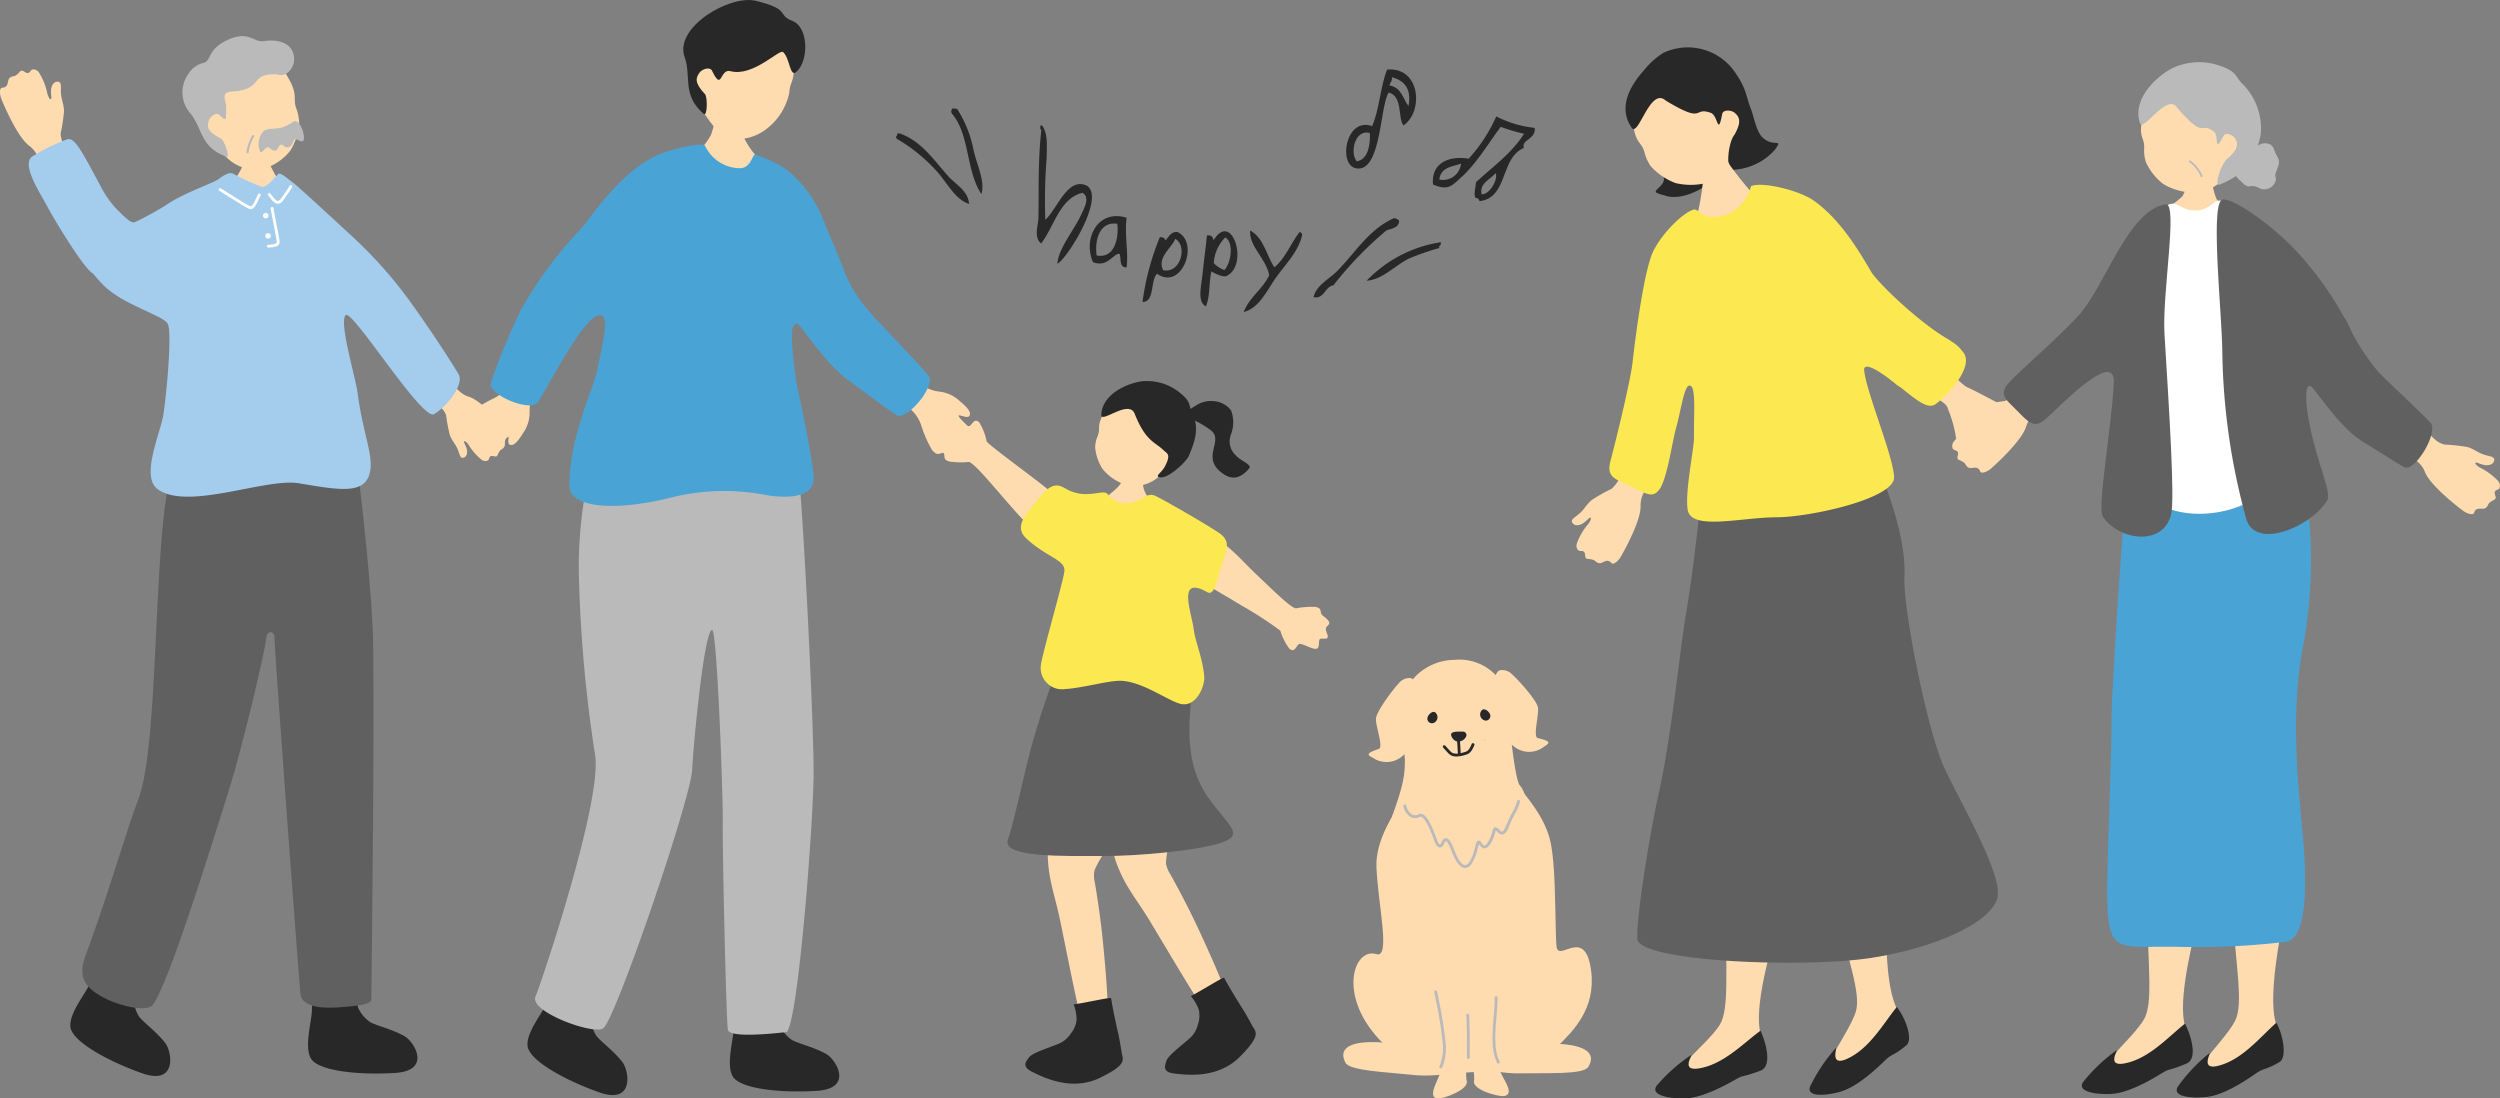 <svg id="グループ_5760" data-name="グループ 5760" xmlns="http://www.w3.org/2000/svg" xmlns:xlink="http://www.w3.org/1999/xlink" width="266" height="116.877" viewBox="0 0 266 116.877">
  <rect x="0" y="0" width="266" height="116.877" fill="#808080" stroke="none"/>
  <defs>
    <clipPath id="clip-path">
      <rect id="長方形_27963" data-name="長方形 27963" width="266" height="116.877" fill="none"/>
    </clipPath>
  </defs>
  <g id="グループ_5759" data-name="グループ 5759" clip-path="url(#clip-path)">
    <path id="パス_20916" data-name="パス 20916" d="M237.419,159.7c2.564,2.508,6.752,3.408,10.092,2.969,3.457-.454,7.3-1.53,8.543-2.781,1.5-1.51,3.983-3.882,3.468-7.926-.631-4.941-3.528-.746-3.691-2.655-.127-1.488-.082-6.178-.334-8.866-.226-2.4-.388-4.124-3.557-7.919-1.956-2.342-3.683-6.35-7.016-6.2-3.965.174-3.318,3.413-5.271,6.95-1.055,1.91-3.107,4.685-2.976,7.688.18,4.091,1.534,9.69-.01,9.214-2.464-.76-4.248,4.638.752,9.531" transform="translate(-90.222 -48.655)" fill="#ffdbb0"/>
    <path id="パス_20917" data-name="パス 20917" d="M241.278,117.337a1.45,1.45,0,0,0-1.215.561c-.527.542-2.306,2.875-2.422,3.709-.1.7.835,3.095.3,3.274-1.376.459-1.267.625-.606.958a2.558,2.558,0,0,0,3.247-.324c1.859-1.446,2.108-8.012.7-8.178" transform="translate(-91.235 -45.194)" fill="#ffdbb0"/>
    <path id="パス_20918" data-name="パス 20918" d="M259.214,115.969a1.451,1.451,0,0,1,1.26.452c.573.494,2.548,2.662,2.737,3.482.16.692-.56,3.156-.011,3.287,1.41.337,1.316.512.687.9a2.559,2.559,0,0,1-3.263-.038c-1.978-1.278-2.8-7.8-1.41-8.086" transform="translate(-99.579 -44.661)" fill="#ffdbb0"/>
    <path id="パス_20919" data-name="パス 20919" d="M247.541,114.184a5.913,5.913,0,0,0-4.162,1.776,6.635,6.635,0,0,0-1.637,3.988c-.089,1.8.558,3.982.532,5.041-.033,1.329-.058,2.26-1.341,5.79-.444,1.222,5.288,3.227,7.4,2.511,1.733.074,6.172-.45,6.783-1.126s.275-3.622-.617-4.631c-.463-.523-.973-5.316-.965-5.47.156-2.875.224-3.607-1.24-5.847a5.338,5.338,0,0,0-4.752-2.031m3.187,8.6-.016-.057.122-.034c-.035.03-.071.06-.106.091" transform="translate(-92.794 -43.974)" fill="#ffdbb0"/>
    <path id="パス_20920" data-name="パス 20920" d="M232.7,182.54c-1.6-3.1,5.518-2.369,8.669-1.164,3.475,1.329,3.557-.491,4.939.643,1.444,1.184-3.429,2.14-6.392,1.82-2.844-.308-6.772-.437-7.217-1.3" transform="translate(-89.543 -69.464)" fill="#ffdbb0"/>
    <path id="パス_20921" data-name="パス 20921" d="M266.192,183.108c1.864-2.95-5.292-2.839-8.535-1.91-3.577,1.023-3.5-.8-4.977.213-1.54,1.054,3.231,2.429,6.21,2.366,2.86-.061,6.784.151,7.3-.669" transform="translate(-97.214 -69.571)" fill="#ffdbb0"/>
    <path id="パス_20922" data-name="パス 20922" d="M251.839,127.673a.954.954,0,0,0,.859-.478.371.371,0,0,0-.31-.582c-.387,0-1.117-.041-1.235.218s.282.818.686.841" transform="translate(-96.733 -48.768)" fill="#282828"/>
    <path id="パス_20923" data-name="パス 20923" d="M247.744,124.354a.486.486,0,0,1-.706-.53c.053-.3.536-.816.847-.546a.661.661,0,0,1-.14,1.076" transform="translate(-95.153 -47.456)" fill="#282828"/>
    <path id="パス_20924" data-name="パス 20924" d="M256.56,123.914a.485.485,0,0,0,.657-.59c-.079-.3-.6-.766-.89-.469a.661.661,0,0,0,.234,1.059" transform="translate(-98.664 -47.285)" fill="#282828"/>
    <path id="パス_20925" data-name="パス 20925" d="M252.77,170.327c-.325-1.533-.678-7.2-1.406-9.76-.812-2.848,2.368-4.883,3.691-4.1.868.515,1.042,1.911.945,5.061a78.092,78.092,0,0,1-.231,8.14c-.293,1.768.007,2.194.485,4.156.244,1,1.84,2.773.555,3-.5.088-3.337-.607-3.2-1.587.151-1.061-.675-4.125-.841-4.908" transform="translate(-96.772 -60.204)" fill="#ffdbb0"/>
    <path id="パス_20926" data-name="パス 20926" d="M251.861,170.328c.189-1.556.044-7.234.546-9.846.559-2.909-2.786-4.658-4.036-3.76-.82.589-.871,2-.5,5.124a78.329,78.329,0,0,0,.943,8.088c.447,1.735.186,2.186-.119,4.183-.156,1.019-1.59,2.923-.29,3.036.5.044,3.271-.9,3.046-1.862-.243-1.043.312-4.168.408-4.963" transform="translate(-95.392 -60.276)" fill="#ffdbb0"/>
    <path id="パス_20927" data-name="パス 20927" d="M252.388,129.539a.15.15,0,0,1-.151-.143c-.018-.419-.039-.888-.089-1.438a.152.152,0,0,1,.137-.165.148.148,0,0,1,.165.138c.05.557.071,1.031.089,1.449a.154.154,0,0,1-.144.16Z" transform="translate(-97.124 -49.224)" fill="#282828"/>
    <path id="パス_20928" data-name="パス 20928" d="M251.15,130.026a1.109,1.109,0,0,1-.85-.328c-.183-.2-.244-.266-.326-.357l-.218-.242a.152.152,0,1,1,.225-.2l.219.242c.081.09.142.158.323.354.347.375.982.223,1.551.051.236-.071.424-.173.7-.84a.153.153,0,0,1,.2-.083.151.151,0,0,1,.083.2c-.293.716-.539.909-.89,1.016a3.6,3.6,0,0,1-1.011.193" transform="translate(-96.187 -49.538)" fill="#282828"/>
    <path id="パス_20929" data-name="パス 20929" d="M249.477,145.684a.619.619,0,0,1-.116-.006c-.482-.069-.953-.709-1.4-1.9-.354-.945-.561-.958-.569-.958-.034.006-.09.047-.164.23-.12.3-.282.456-.462.453-.248,0-.454-.279-.668-.887-.478-1.353-.967-2.243-1.309-2.38a.158.158,0,0,0-.14,0,1.061,1.061,0,0,1-.925.061,1.688,1.688,0,0,1-.836-1.173.152.152,0,1,1,.291-.085,1.436,1.436,0,0,0,.665.979.785.785,0,0,0,.666-.053.46.46,0,0,1,.39-.013c.557.223,1.114,1.516,1.482,2.561.234.663.387.685.389.684s.089-.047.174-.261c.113-.281.259-.424.449-.421.291,0,.553.36.85,1.156.387,1.034.809,1.656,1.158,1.707.149.021.3-.071.454-.274a4.748,4.748,0,0,0,.618-1.547c.135-.5.2-.754.4-.783.1-.014.2.044.275.175.175.29.288.348.352.346s.239-.081.512-.6a3.744,3.744,0,0,0,.34-.922c.052-.208.087-.347.217-.4a.3.3,0,0,1,.275.045,1.308,1.308,0,0,1,.231.2c.1.1.208.216.3.2.055-.011.206-.095.429-.639.267-.651.5-1.108.7-1.474a4.5,4.5,0,0,0,.475-1.14.152.152,0,1,1,.3.065,4.683,4.683,0,0,1-.5,1.215c-.188.361-.422.811-.684,1.45-.214.521-.414.774-.651.821s-.425-.137-.573-.285a1.09,1.09,0,0,0-.167-.151c-.014.044-.03.107-.044.166a4.072,4.072,0,0,1-.367.99c-.274.515-.518.735-.771.756s-.458-.231-.6-.454c-.046.116-.1.319-.146.492a4.979,4.979,0,0,1-.67,1.651.851.851,0,0,1-.624.4" transform="translate(-93.555 -53.329)" fill="#bababa"/>
    <path id="パス_20930" data-name="パス 20930" d="M248.915,179.7a.151.151,0,0,1-.14-.218,5.184,5.184,0,0,0,.362-2.282,42.727,42.727,0,0,0-.767-4.842l-.147-.773a.152.152,0,1,1,.3-.057l.147.772a42.342,42.342,0,0,1,.772,4.894,5.441,5.441,0,0,1-.392,2.419.151.151,0,0,1-.134.086" transform="translate(-95.611 -66.022)" fill="#bababa"/>
    <path id="パス_20931" data-name="パス 20931" d="M258.923,179.556a.153.153,0,0,1-.138-.084c-.662-1.321-.515-3.115-.372-4.849.061-.753.119-1.463.109-2.109a.152.152,0,0,1,.3,0c.01.661-.049,1.378-.111,2.139-.139,1.693-.282,3.443.341,4.687a.152.152,0,0,1-.068.2.157.157,0,0,1-.066.016" transform="translate(-99.49 -66.391)" fill="#bababa"/>
    <path id="パス_20932" data-name="パス 20932" d="M253.983,180.25a.152.152,0,0,1-.154-.149c0-.306,0-.707-.006-1.155,0-1.07,0-2.4-.065-3.319a.151.151,0,0,1,.141-.162.141.141,0,0,1,.162.141c.063.928.064,2.265.065,3.339,0,.446,0,.846.006,1.15a.152.152,0,0,1-.149.154" transform="translate(-97.744 -67.587)" fill="#bababa"/>
    <path id="パス_20933" data-name="パス 20933" d="M280.194,82.216c-.409,1.152-.888,1.575-.861,2.662.035,1.447-1.578,4.461-2.117,5.386-.219.377-.757.884-.972.649-.555-.606-.918.123-1.364,0-.478-.134-.239-.385-1.168-.438-.531-.03.023-.9-.761-.847-.359.026-.517-.46-.4-.8a6.675,6.675,0,0,1,1.239-2.107c.419-.612.271-.792-.031-.51a2.885,2.885,0,0,1-.627.521c-.446.227-.775.189-.967,0-.435-.427.189-.658.714-1.134.507-.46.694-.927,1.266-1.4A18.684,18.684,0,0,1,276.265,83a4.41,4.41,0,0,0,1.263-2.267c.306-.822,3.006.52,2.666,1.478" transform="translate(-104.776 -31.001)" fill="#ffdbb0"/>
    <path id="パス_20934" data-name="パス 20934" d="M333.046,61.172c1.757,1.231,3.387,3.215,4.093,3.523s2.551,1.292,3.732,1.924c.48.258.884.991,1.637,2.472.333.654-.828.271-.795,1.133.055,1.451-.769.911-1.028,1.268-.448.618-.559.8-1.262.057a8.857,8.857,0,0,1-1.3-1.708c-.234-.406-.721-.931-.82-.079s-.206,1.313-.717,1.632-.855.022-.621-.994a13.285,13.285,0,0,0-.895-3.389c-.156-.692-1.057-1-2.3-1.841s-1.488-5.231.268-4" transform="translate(-127.801 -23.479)" fill="#ffdbb0"/>
    <path id="パス_20935" data-name="パス 20935" d="M287.418,30.887c1.453.638,4.026-.431,4.9-1.472,1.865-2.222-3.394-2-4.234-2.885-.615-.646-1.093-.071-1.273,1.4-.056.454,1.2.962.25,1.967-.534.567-.971.668.358.994" transform="translate(-110.371 -10.118)" fill="#282828"/>
    <path id="パス_20936" data-name="パス 20936" d="M294.049,18.948a5.058,5.058,0,0,1-2.861,4.016,6.972,6.972,0,0,1-4.048.247,6.7,6.7,0,0,1-2.617-1.763,4.249,4.249,0,0,1-.684-1.479c-.319-1.265-1.15-.923-1.23-3.7-.024-.842.279-4.864,3.691-6.393,3-1.345,8.479,4.7,7.75,9.068" transform="translate(-108.856 -3.732)" fill="#ffdbb0"/>
    <path id="パス_20937" data-name="パス 20937" d="M285.58,13.835c-1.652-1.466-2.885,3.931-3.6,2.907-1.535-2.207-.1-4.543,1.244-6.052a8.52,8.52,0,0,1,2.1-1.912,6.1,6.1,0,0,1,7.522,1.887c1.4,1.975,1.236,2.611,1.82,4.092.3.759.547,2.366,1.231,3.018,1.165,1.112,2.252-.006,1.312,1.306a6.355,6.355,0,0,1-4.572,2.135c-.687-.09-.385-3,.29-3.757.821-1.512.448-1.892.056-2.266s-1.29-.406-1.383.086c-.462,2.448-.451.157-1.181-.114-1.983-.737-.549,1.284-4.842-1.33" transform="translate(-108.361 -3.146)" fill="#282828"/>
    <path id="パス_20938" data-name="パス 20938" d="M299.147,158.807c-1.11-2.363.656-8.57,1.3-10.992,1.554-5.878,2.2-21.239,2.029-22.174,0,0-6.488-.813-6.535.534-.026.737-.415,10.988-.587,18.977-.144,6.708.3,10.508-.73,12.19-1.152,1.877-5.466,5.245-4.681,5.748,2.106.658,9.849-1.475,9.209-4.284" transform="translate(-111.644 -48.302)" fill="#ffdbb0"/>
    <path id="パス_20939" data-name="パス 20939" d="M297.662,178.367c-1.787,1.3-3.959,3.625-6.594,4.019-2.061.317-.4-1.7-.85-1.378a17.447,17.447,0,0,0-3.626,3.24c-.682,1.046,1.554,1.362,2.966,1.332.854-.018,2.429-.291,5.456-2.023.951-.544.6-.164,2.646-.936,1.258-.475.615-2.9,0-4.255" transform="translate(-110.342 -68.704)" fill="#282828"/>
    <path id="パス_20940" data-name="パス 20940" d="M321.8,154.886c-1.669-2.007-1.522-8.459-1.512-10.964.025-6.079-3.216-21.109-3.616-21.971,0,0-6.484.845-6.191,2.162.161.72,2.363,10.738,4.208,18.515,1.548,6.529,2.937,10.094,2.361,11.982-.643,2.106-3.97,6.452-3.085,6.741,2.2.107,9.161-3.906,7.835-6.464" transform="translate(-119.589 -46.974)" fill="#ffdbb0"/>
    <path id="パス_20941" data-name="パス 20941" d="M322.447,174.269c-1.4,1.707-2.92,4.5-5.371,5.549-1.915.826-.813-1.54-1.169-1.12a17.51,17.51,0,0,0-2.694,4.049c-.4,1.184,1.848.928,3.206.542.821-.233,2.278-.893,4.771-3.33.783-.765.932-.485,2.282-1.618.724-.607-.091-2.916-1.025-4.072" transform="translate(-120.627 -67.126)" fill="#282828"/>
    <path id="パス_20942" data-name="パス 20942" d="M296.2,26.343c-.126.038-1.745.652-1.907.683.021.3-.22,2.28-.253,2.676a25.316,25.316,0,0,1-1.008,4.857c2.323,1.131,7.72.342,8.5-1.535a40.666,40.666,0,0,1-4.587-5.282c-.253-.472-.692-1.21-.748-1.4" transform="translate(-112.873 -10.147)" fill="#ffdbb0"/>
    <path id="パス_20943" data-name="パス 20943" d="M304.267,78.089a41.817,41.817,0,0,1-10.711.566c-3.1-.171-2.436,1.834-3.049,3.388s-.87,6.821-1.915,12.918c-.725,4.229-1.567,13.238-2.961,19.509-1.156,5.2-2.448,13.89-2.264,15.5.272,2.408,17.689,3.107,24.849,2,6.965-1.078,12.966-3.842,13.473-6.528s-4.775-11.416-5.922-14.284c-1.742-4.355-4.156-16.432-3.994-19.8.2-4.275-2.031-9.589-2.465-10.876s-2.9-2.86-5.039-2.4" transform="translate(-109.142 -30.047)" fill="#606060"/>
    <path id="パス_20944" data-name="パス 20944" d="M305.629,51.736c-.1-.907,1.319-.236,3.549,1.585,1.546,1.263,7.528-3.614,5.472-4.832-3.38-2-7.645-6.162-8.3-7.288-1.568-2.717-3.484-5.691-6.089-7.539-1.521-1.08-5.492-2.051-6.669-1.534a4.586,4.586,0,0,1-1.773,2.574,3.8,3.8,0,0,1-2.97.62c-.795-.2-.919-.846-1.431-.681-.974.314-3.073,2.194-4.19,4.329S281.1,49.827,280.983,50.9c-.154,1.461-1.344,6.65-2.358,10.505-.474,1.8.714,1.9,2.008,2.614,1.721.737,2.424,1.412,3.19.4.854-1.125,1.385-5.152,1.792-6.559.453-1.564.791-4.079,1.289-4.468.913-.5.579,3.016.616,5.475.018,1.2-.954,5.614-.679,7.645.314,2.317,5.586.862,9.456.847,3.6-.015,12.567-1.983,12.513-4.258-.052-2.178-2.92-8.953-3.181-11.367" transform="translate(-107.281 -12.32)" fill="#fce952"/>
    <path id="パス_20945" data-name="パス 20945" d="M326.956,59.335c.9-1.284,2.065-4.014,3.661-3,2.7,1.723,2.98,1.558,3.922,2.753,1.219,1.547-1.7,4.642-2.962,5.541-.956.678-2.555-.946-4.36-2.307-1.147-.866-1.417-1.346-.261-2.991" transform="translate(-125.652 -21.615)" fill="#fce952"/>
    <path id="パス_20946" data-name="パス 20946" d="M204.058,155.936c-.931-1.854-.379-1.1-3.056-6.89-1.11-2.4-2.318-4.65-3.072-6a3.013,3.013,0,0,1-.452-1.134c-.074-2.084,3.1-10.444.175-11.648-1.354-.557-6.462-.483-6.831.491-.786,2.069.658,9.239,1.457,11.318a15.056,15.056,0,0,0,1.132,2.323c.714,1.205,1.525,2.271,2.408,3.741,2.5,4.163,3.924,6.572,4.839,7.984s4.4,1.8,3.4-.18" transform="translate(-73.414 -50.04)" fill="#ffdbb0"/>
    <path id="パス_20947" data-name="パス 20947" d="M210.869,174.265c-.285-.548-.828-1.493-.959-1.694-.343-.524-1.4-2.238-2.007-3.358-.066-.123-2.69,1.539-3.541,1.949a4.517,4.517,0,0,1,.861,1.491,3.022,3.022,0,0,1-.114,1.555,2.85,2.85,0,0,1-.988,1.546c-.97.855-2.269,1.806-2.387,2.387-.067.334-.5,1.1.877,1.259s4.65.569,7.008-1.819,1.607-2.632,1.251-3.316" transform="translate(-77.659 -65.176)" fill="#282828"/>
    <path id="パス_20948" data-name="パス 20948" d="M192.011,81.487a3.366,3.366,0,0,0,2.272.34c-.873,3.2,3.084,3.388,1.956,5.891-.741,2.333-2.639,3.729-4.315,3.38a4.576,4.576,0,0,1-3.57-4.679c.267-1.788,4.4-2.949,3.657-4.932" transform="translate(-72.551 -31.388)" fill="#ffdbb0"/>
    <path id="パス_20949" data-name="パス 20949" d="M196.534,76.32a3.884,3.884,0,0,1-3.612,1.139,5.35,5.35,0,0,1-2.6-1.721,5.141,5.141,0,0,1-.79-2.291,3.254,3.254,0,0,1,.265-1.223c.389-.923-.279-1.1.955-2.835.374-.528,2.421-2.855,5.22-2.215,2.462.563,3.026,6.807.559,9.146" transform="translate(-73.006 -25.832)" fill="#ffdbb0"/>
    <path id="パス_20950" data-name="パス 20950" d="M194.146,69.426c-.619-1.579-3.587,1.077-3.55.12.1-2.543,3.555-3.63,4.759-3.6a5.506,5.506,0,0,1,3.662,1.3c1.161.922.88,1.365,1.219,2.025.875,1.7.256,3.225-.329,4.639-.268.647-2.355,2.592-3.185,2.252-.382-.156.275-.441.638-1.132.7-1.329.236-1.356-.195-1.771-.857-.823-1.877-.923-3.019-3.836" transform="translate(-73.415 -25.402)" fill="#282828"/>
    <path id="パス_20951" data-name="パス 20951" d="M204.528,70.931a11.935,11.935,0,0,1,1.816-1.249,2.937,2.937,0,0,1,1.734-.263,2.46,2.46,0,0,1,1.693.981,3.575,3.575,0,0,1-.045,2.615,2.013,2.013,0,0,0,.549,2.157c.524.614,1.776.971,1.41,1.4-1.07,1.251-1.97,1.1-2.751.564-2.516-1.713.164-3.519-1.335-4.647a10.013,10.013,0,0,0-3.07-1.557" transform="translate(-78.781 -26.719)" fill="#282828"/>
    <path id="パス_20952" data-name="パス 20952" d="M187.825,158.044c-.261-2.058.01-1.168-.591-7.514-.249-2.632-.638-5.156-.9-6.686a3.013,3.013,0,0,1-.049-1.219c.623-1.99,6.4-8.819,4.041-10.927-1.091-.976-5.933-2.6-6.606-1.809-1.429,1.691-2.452,8.933-2.391,11.158a15.048,15.048,0,0,0,.3,2.567c.272,1.374.682,2.649,1.026,4.328.972,4.757,1.514,7.5,1.907,9.139s3.546,3.161,3.267.962" transform="translate(-69.845 -49.95)" fill="#ffdbb0"/>
    <path id="パス_20953" data-name="パス 20953" d="M188.83,109.614c1.991.737,5.413,2.256,5.14,5.753s-.874,7.8,1.72,11.486c2.187,3.105,4.049,3.992,1.247,4.887-2.4.767-8.547,1.38-12.507,1.363-3.715-.015-10.741.217-10.043-1.721s1.9-7.981,2.828-11.067c1.2-4.01,1.509-4.609,3.212-9.42.758-2.141,6.194-2.1,8.4-1.281" transform="translate(-67.153 -42.022)" fill="#606060"/>
    <path id="パス_20954" data-name="パス 20954" d="M187.69,178.487c-.086-.612-.283-1.683-.341-1.916-.149-.609-.58-2.578-.776-3.835-.022-.138-3.049.556-3.988.66a4.515,4.515,0,0,1,.316,1.693,3.02,3.02,0,0,1-.625,1.428,2.859,2.859,0,0,1-1.446,1.13c-1.2.483-2.741.947-3.045,1.456-.175.293-.839.868.408,1.479s4.2,2.084,7.214.617,2.39-1.948,2.283-2.711" transform="translate(-68.352 -66.528)" fill="#282828"/>
    <path id="パス_20955" data-name="パス 20955" d="M174.2,80.275c-.516-.59-6.676-5-6.758-5.345a6.345,6.345,0,0,0-.765-1.987c-.608-.646-.8.459-1.2.382s-1.146-.63-1.584-.682-.367.506-.491.878-.834-.144-.93.268c-.065.283.331.851-.026,1.117s-.363.414-.075.771.569.431.583.82.131.431.457.58a8.529,8.529,0,0,0,2.113.058c.825-.008,5.412,6.258,7.54,7.769.7.5,2.2-3.41,1.131-4.629" transform="translate(-62.466 -27.98)" fill="#ffdbb0"/>
    <path id="パス_20956" data-name="パス 20956" d="M207.446,97.4c.251.236,2.912,1.742,4.418,2.668a39.941,39.941,0,0,1,4.077,2.646,6.365,6.365,0,0,0,.951,1.905c.667.584.756-.534,1.154-.495s1.2.517,1.642.528.317-.539.4-.921.844.064.9-.356c.038-.288-.41-.815-.081-1.113s.323-.448,0-.775-.607-.375-.659-.761-.172-.416-.511-.532a8.5,8.5,0,0,0-2.108.143c-.469.05-2.355-1.82-4.309-3.676-1.466-1.393-3.12-3.4-5.067-4.18-.794-.319-1.993,3.809-.813,4.92" transform="translate(-79.715 -35.613)" fill="#ffdbb0"/>
    <path id="パス_20957" data-name="パス 20957" d="M197.891,92.978c.528-1.845,1.364-2.939-.188-3.953-2.085-1.361-6.349-3.763-6.783-3.929-1.013-.385-1.28.756-3.169.838a2.369,2.369,0,0,1-1.857-1.02c-.526-.556-2.3.714-4.507-.592-1.23-.726-1.849-.113-3.223,1.564-1.083,1.322-2.149,2.574-.957,3.717,2.177,2.089,4.275,2.282,4.093,3.594-.176,1.271-2.332,8.639-2.5,9.954a2.277,2.277,0,0,0,2.622,2.525c1.8-.1,4.634-.928,5.926-.874,2.331.1,5.047,2.173,6.347,2.46,1.666.367,2.581-1.926,2.491-2.946-.168-1.916-.957-3.7-1.117-4.978-.228-1.826-1.841-5.817,1.44-3.968.751.424,1.043-1.225,1.378-2.392" transform="translate(-68.055 -32.364)" fill="#fce952"/>
    <path id="パス_20958" data-name="パス 20958" d="M101.39,177.61c-.944-1.211-2.291-2.175-2.762-2.78a3.649,3.649,0,0,1-.59-1.954,27.093,27.093,0,0,1,.926-3.185c.139-.694-3.147-2.8-3.836-1.627a35.332,35.332,0,0,0-1.7,3.108c-.4,1.027-2.355,3.306-2.122,4.778.238,1.505,3.875,3.545,7.6,4.871,3.765,1.34,3.214-2.269,2.479-3.211" transform="translate(-35.163 -64.601)" fill="#282828"/>
    <path id="パス_20959" data-name="パス 20959" d="M157.3,65.607a4.85,4.85,0,0,0,2.24,1,3.768,3.768,0,0,1,2.267,1.006c.538.45,1.391,1.19,1.005,1.625-.257.289-1.362-.388-1.056.074s1.5,1.43,1.8,1.962.561.9.151,1.258-.757-.427-1.158-.414.041.476-.112,1.072-.828.321-1.435.14-.6-.352-1.109-.166-.619.06-.981-.28a11.764,11.764,0,0,1-1.187-2.67,3.939,3.939,0,0,0-1.715-2.144c-.164-.1-.39-.237-.641-.407-.92-.623-.012-3.72,1.207-2.679.374.319.638.563.721.62" transform="translate(-59.703 -24.95)" fill="#ffdbb0"/>
    <path id="パス_20960" data-name="パス 20960" d="M142.836,45.979a13.9,13.9,0,0,0,2.792,4.594c.554.748,5.214,5.484,6.282,6.813.85,1.059-2.36,4.89-3.421,4.2-1.009-.658-2.8-2.029-5.04-3.653-2.306-1.675-4.582-5.067-5.354-6.055-1.229-1.572,3.772-9.017,4.741-5.895" transform="translate(-53.118 -17.419)" fill="#4aa3d5"/>
    <path id="パス_20961" data-name="パス 20961" d="M124.048,20.06c-.153,0-2.165.144-2.356.126a14.146,14.146,0,0,1-.518,1.907,7.406,7.406,0,0,1-2.477,2.665c-3.169,2.3,10.164,1.511,7.959.242a8.726,8.726,0,0,1-2.234-3.239c-.127-.574-.374-1.484-.374-1.7" transform="translate(-45.532 -7.727)" fill="#ffdbb0"/>
    <path id="パス_20962" data-name="パス 20962" d="M136.561,177.938c-1.342-.745-2.959-1.107-3.629-1.48a3.658,3.658,0,0,1-1.306-1.568,27.137,27.137,0,0,1-.391-3.294c-.143-.693-3.993-1.351-4.167,0a35.307,35.307,0,0,0-.349,3.525c.029,1.1-.876,3.962-.087,5.227.807,1.292,4.951,1.75,8.9,1.515,3.99-.237,2.073-3.344,1.028-3.924" transform="translate(-48.652 -65.794)" fill="#282828"/>
    <path id="パス_20963" data-name="パス 20963" d="M99.275,76.137a46.577,46.577,0,0,0-2.027,14.031A146.255,146.255,0,0,0,98.96,109.51c.911,4.649-5.548,23.966-6.325,25.868-.658,1.61,6.225,4.1,7.215,3.361,1.329-.993,9.337-24.433,9.464-27.564.093-2.279,1.27-14.89,2.126-14.821.519.041,1.161,17.517,1.126,20.457-.04,3.313.38,21.627.553,22.118.308.871,4.968.342,6.175.219s2.909-21.945,2.938-27.525c.03-5.8-1.36-33-1.8-33.537s-21.161-1.948-21.161-1.948" transform="translate(-35.664 -29.327)" fill="#bababa"/>
    <path id="パス_20964" data-name="パス 20964" d="M99.316,34.4c1.215-1.436,4.808-7.138,9.285-8.586,1.529-.495,3.988-1.065,4.227-.633a4.157,4.157,0,0,0,3.6,2.356c1.267.066,1.415-1.447,1.708-1.447A12.438,12.438,0,0,1,121.5,27.7a12.663,12.663,0,0,1,3.751,4.982c.687,1.727,2.025,4.7,2.437,6.039,1.032,3.367-2.285,9.036-4.22,6.311-.218-.307-.972-1.624-1.332-.5-.258.8.17,4.762.536,6.469.451,2.106,1.508,7.09,1.691,9.268.144,1.712-1.343,2.565-4.8,2.09a23.4,23.4,0,0,0-10.022.136c-5.974,1.556-11.156,1.3-11.156-1.195,0-5.177,2.5-10.163,2.923-12.146.829-3.862,1.426-6.43.033-5.924-1.455.528-5.083-5.219-2.027-8.829" transform="translate(-37.797 -9.639)" fill="#4aa3d5"/>
    <path id="パス_20965" data-name="パス 20965" d="M120.717,13.275c1.236,1.978,2.184,3.038,3.447,3.176a5.083,5.083,0,0,0,3.091-.822,6.485,6.485,0,0,0,2.788-4.122c.05-1.332.818-1.221.27-3.972-.167-.836-.2-2.6-3.581-3.184-2.973-.508-9.86,2.607-6.015,8.923" transform="translate(-46.06 -1.655)" fill="#ffdbb0"/>
    <path id="パス_20966" data-name="パス 20966" d="M128.885,5.554c.728.692.691,2.7,1.388,2.1,1.34-1.157,1.325-4.734-.388-5.413-1.761-.7-.119-1.218-3.911-2.152-2.765-.681-8.718,2.822-7.585,5.965.75,2.08-.321,4.026,2.017,6.049.437.378.414-1.826.162-2.072-1.206-1.281-.937-1.753-.647-2.226s1.17-.738,1.39-.275c1.1,2.3.794-.268,1.954.042,2.435.651,5.273-2.467,5.621-2.014" transform="translate(-45.547 0)" fill="#282828"/>
    <path id="パス_20967" data-name="パス 20967" d="M88.2,66.192a4.853,4.853,0,0,0-.681,2.36,3.776,3.776,0,0,1-.678,2.386c-.37.6-.984,1.545-1.468,1.223-.322-.214.193-1.4-.221-1.035s-1.205,1.689-1.69,2.058-.817.682-1.225.326.317-.809.248-1.2-.465.106-1.077.04-.434-.775-.339-1.4.264-.646.009-1.121-.146-.606.14-1.011A11.774,11.774,0,0,1,83.7,67.263a3.944,3.944,0,0,0,1.883-2c.081-.178.188-.417.314-.692.944.281,1.927.5,2.822.819-.272.409-.468.711-.513.8" transform="translate(-31.175 -24.873)" fill="#ffdbb0"/>
    <path id="パス_20968" data-name="パス 20968" d="M99.666,46.715c-.689.834-2.7,1.568-3.417,1.862-1.821.747-5.354,7.8-6.317,9.212-.766,1.121-5.364-.837-5.01-2.055a69.355,69.355,0,0,1,3.246-7.843,43.675,43.675,0,0,1,6.543-8.767c1.334-1.484,6.827,5.326,4.954,7.59" transform="translate(-32.704 -14.99)" fill="#4aa3d5"/>
    <path id="パス_20969" data-name="パス 20969" d="M4.649,22.429c-.656-1.031-.7-1.669-1.568-2.317C1.918,19.25.535,16.124.137,15.13c-.162-.405-.231-1.14.086-1.166.819-.065.468-.8.841-1.074.4-.294.451.049,1.065-.651.35-.4.7.575,1.136-.078.2-.3.681-.124.879.173a6.651,6.651,0,0,1,.9,2.274c.224.706.458.7.422.289a2.92,2.92,0,0,1-.025-.815c.1-.492.328-.728.593-.763.6-.08.4.555.454,1.26.051.682.3,1.117.326,1.86a18.614,18.614,0,0,1-.368,2.408,4.411,4.411,0,0,0,1.01,2.39c.46.746-2.259,2.05-2.805,1.192" transform="translate(0 -4.624)" fill="#ffdbb0"/>
    <path id="パス_20970" data-name="パス 20970" d="M76.649,66.227c.839.66,1.056,1.174,1.962,1.455,1.207.374,3.251,2.548,3.866,3.252.25.287.634.888.379,1-.655.29-.267.779-.5,1.113-.244.358-.385.09-.689.844-.173.43-.741-.271-.912.393-.079.3-.526.3-.775.111a5.8,5.8,0,0,1-1.4-1.613c-.389-.517-.58-.445-.431-.116a2.541,2.541,0,0,1,.256.664c.063.433-.059.695-.268.8-.475.24-.492-.341-.739-.907-.239-.547-.572-.832-.805-1.438a16.177,16.177,0,0,1-.394-2.089c-.235-.711-.772-1.069-1.523-1.677-.6-.482,1.268-2.342,1.966-1.793" transform="translate(-28.723 -25.471)" fill="#ffdbb0"/>
    <path id="パス_20971" data-name="パス 20971" d="M22.273,174.306c-.944-1.211-2.291-2.175-2.762-2.78a3.649,3.649,0,0,1-.59-1.954,27.092,27.092,0,0,1,.926-3.185c.139-.694-3.147-2.8-3.836-1.627a35.335,35.335,0,0,0-1.7,3.108c-.4,1.027-2.355,3.306-2.122,4.778.238,1.505,3.875,3.545,7.6,4.871,3.765,1.34,3.214-2.269,2.479-3.211" transform="translate(-4.688 -63.328)" fill="#282828"/>
    <path id="パス_20972" data-name="パス 20972" d="M63.56,174.841c-1.342-.746-2.959-1.107-3.629-1.48a3.657,3.657,0,0,1-1.306-1.568,27.147,27.147,0,0,1-.391-3.294c-.143-.693-3.993-1.351-4.167,0a35.307,35.307,0,0,0-.349,3.525c.029,1.1-.876,3.962-.087,5.227.807,1.292,4.951,1.75,8.9,1.515,3.99-.237,2.073-3.344,1.028-3.924" transform="translate(-20.533 -64.601)" fill="#282828"/>
    <path id="パス_20973" data-name="パス 20973" d="M43.466,79.5c.056.731,1.289,10.318,1.665,17.581.274,5.3-.119,39.142-.138,39.7s-1.409.7-3.332.842c-.664.05-4.045.354-4.212-1.425-.266-2.842-2.777-36.846-2.766-37.926.007-.655-.759-.855-.874.095-.258,2.137-2.815,12.522-3.883,15.89-1.765,5.562-6.391,20.71-8.179,23.1-.643.858-3.49.066-4.671-.483-2.725-1.267-3.347-2.487-2.452-4.848,1.975-5.209,4.641-14.19,5.523-16.374,2.58-6.385,1.368-32.267,4.213-36.421.341-.5,5.146.234,9.449.192,5.017-.05,9.617-.447,9.657.074" transform="translate(-5.485 -30.453)" fill="#606060"/>
    <path id="パス_20974" data-name="パス 20974" d="M41.775,25.325c.121,0,1.712.158,1.864.146a12.531,12.531,0,0,0,.375,1.617c.145.337,1.2,2.272,1.353,2.443.527,3.416-5.621,3.526-5.4-.176a7.59,7.59,0,0,0,1.483-2.6c.11-.481.323-1.246.326-1.428" transform="translate(-15.392 -9.755)" fill="#ffdbb0"/>
    <path id="パス_20975" data-name="パス 20975" d="M42.633,36.936c-1.35-1.233-5.933-5.492-6.5-5.912-.787-.579-1.421-1.2-1.661-.951-.657.679-1.2,1.373-1.687,1.362a22.9,22.9,0,0,1-3.087-1.412c-.245-.117-.644-.117-1.52.555-.548.419-2.9,1.171-5.079,2.432A30.439,30.439,0,0,1,19.2,35.2c-.935-.04-1.088-.729-1.848-1.3-2.392-1.793-5.059,2.863-4.607,4a27.521,27.521,0,0,0,3.087,3.921c2.09,2.149,6.387,3.256,6.9,4.157.5.875-.122,7.5-.456,9.662-.3,1.965-2.438,6.561-.639,7.926,3.139,2.378,11.52-1.208,15.083-.6,4.527.775,7.067,1.178,7.549-1.248.358-1.8-.779-4.112-1.338-8.416-.2-1.57-2-7.506-1.262-8.227.7-.676,8.14,11.279,9.406,10.531,1.413-.835,3.222-3.171,2.613-4.237-.642-1.125-3-4.732-4.845-7.306a46.917,46.917,0,0,0-6.216-7.124" transform="translate(-4.892 -11.542)" fill="#a4cced"/>
    <path id="パス_20976" data-name="パス 20976" d="M41.292,34.794a.574.574,0,0,1-.283-.064c-.542-.258-2.975-1.817-3.078-1.884a.152.152,0,0,1,.164-.256c.869.558,2.625,1.665,3.045,1.865.226.107.329-.053.676-.784.066-.139.138-.291.219-.454a.152.152,0,0,1,.272.136c-.081.161-.152.312-.217.449-.259.545-.461.97-.8.992" transform="translate(-14.583 -12.544)" fill="#fff"/>
    <path id="パス_20977" data-name="パス 20977" d="M47.432,34.028c-.322,0-.572-.315-.815-.618-.069-.087-.138-.173-.207-.249a.152.152,0,1,1,.224-.2c.073.081.146.172.22.263.189.235.4.5.581.5h.006c.091,0,.192-.078.3-.226.514-.708.932-1.369.936-1.375a.152.152,0,1,1,.256.162c0,.007-.427.675-.947,1.391a.7.7,0,0,1-.538.352h-.016" transform="translate(-17.861 -12.346)" fill="#fff"/>
    <path id="パス_20978" data-name="パス 20978" d="M46.1,37.159a.293.293,0,1,1-.27-.315.293.293,0,0,1,.27.315" transform="translate(-17.531 -14.192)" fill="#fff"/>
    <path id="パス_20979" data-name="パス 20979" d="M46.5,40.666a.293.293,0,1,1-.27-.315.293.293,0,0,1,.27.315" transform="translate(-17.686 -15.542)" fill="#fff"/>
    <path id="パス_20980" data-name="パス 20980" d="M47.175,40.021a.56.56,0,0,0,.259-.179.585.585,0,0,0,.092-.464c-.045-.307-.2-1.11-.351-1.887-.121-.624-.238-1.229-.29-1.538a.152.152,0,0,0-.3.051c.052.31.17.917.291,1.544.149.773.3,1.573.349,1.874.023.162-.018.216-.032.234-.085.109-.348.137-.653.169-.074.007-.151.015-.23.025a.152.152,0,0,0,.036.3l.226-.025a2.63,2.63,0,0,0,.6-.106" transform="translate(-17.787 -13.8)" fill="#fff"/>
    <path id="パス_20981" data-name="パス 20981" d="M15.8,32.847a10.933,10.933,0,0,1-3.228-3.87c-1.8-3.33-2.693-5.167-3.5-4.877a19.685,19.685,0,0,0-3.753,1.846c-1.141.871.909,3.916,1.661,5.351.52.992,3.467,5.934,4.624,6.927,1.628,1.4,5.078-4.681,4.192-5.378" transform="translate(-1.921 -9.272)" fill="#a4cced"/>
    <path id="パス_20982" data-name="パス 20982" d="M37.013,20.112a4.456,4.456,0,0,0,4.176,1.707,5.73,5.73,0,0,0,3.015-2,6.668,6.668,0,0,0,.927-2.858,4.632,4.632,0,0,0-.3-1.575c-.446-1.2.328-1.376-1.091-3.673-.431-.7-1.055-2.282-4.3-1.668-2.852.539-8.018,5.663-2.427,10.069" transform="translate(-13.297 -3.815)" fill="#ffdbb0"/>
    <path id="パス_20983" data-name="パス 20983" d="M41.671,10.32c.889.38,1.784-.644,1.788-1.584.007-1.543-1.389-2.233-3.233-1.951-1.129.173-1.592-1.239-4.021-.041-1.882.928-1.586,2.007-2.256,2.327a2.6,2.6,0,0,0-1.793,1.286,3.356,3.356,0,0,0,.285,4.143c1.318,1.67.994,3.533,3.782,4.572.52.194-.24-1.786-.55-1.923-1.519-.751-1.434-1.267-1.331-1.79s.807-1.059,1.161-.716c.809.784.68.538.728-.807.026-.733-.692-1.6.6-1.682,3.515-.233,1.722-1.957,4.838-1.835" transform="translate(-12.162 -2.41)" fill="#bababa"/>
    <path id="パス_20984" data-name="パス 20984" d="M48.474,21.007c.7-.383,1.378,1.874.964,2.089-.269.14-.826-.451-.959-.084s-.374.941-.968.674c-.148-.066-.349-.562-.707.143-.334.657-.853-.069-1.062-.084-.36-.024-.679.775-.836.467a1.97,1.97,0,0,1,.216-1.993c.29-.564,1.247-.362,2.045-.564a4.532,4.532,0,0,0,1.306-.649" transform="translate(-17.223 -8.075)" fill="#bababa"/>
    <path id="パス_20985" data-name="パス 20985" d="M42.77,25.315a.112.112,0,0,0,.113-.105,4.343,4.343,0,0,1,.579-1.676.111.111,0,0,0-.185-.124A4.543,4.543,0,0,0,42.66,25.2a.111.111,0,0,0,.105.117h0" transform="translate(-16.432 -8.998)" fill="#bababa"/>
    <path id="パス_20986" data-name="パス 20986" d="M347.361,68.76c-.756.96-1.345,1.209-1.667,2.247-.429,1.383-2.921,3.722-3.728,4.427-.328.287-1,.6-1.129.3-.332-.751-.909-.177-1.292-.438-.411-.28-.1-.442-.966-.789-.493-.2.311-.849-.449-1.046-.349-.09-.343-.6-.128-.887a6.667,6.667,0,0,1,1.849-1.6c.592-.446.51-.664.133-.494a2.926,2.926,0,0,1-.761.294c-.5.072-.8-.069-.917-.308-.275-.543.39-.563,1.039-.846.628-.273.954-.655,1.648-.922a18.647,18.647,0,0,1,2.394-.45c.814-.269,1.224-.884,1.921-1.744.552-.681,2.682,1.453,2.053,2.253" transform="translate(-130.136 -25.567)" fill="#ffdbb0"/>
    <path id="パス_20987" data-name="パス 20987" d="M416.591,76.705c.829.9,1.436,1.1,1.839,2.109.536,1.344,3.2,3.48,4.064,4.119.35.261,1.043.516,1.149.215.272-.775.893-.248,1.254-.539.387-.312.068-.449.9-.863.476-.237-.377-.823.366-1.078.34-.117.294-.627.057-.9a6.666,6.666,0,0,0-1.968-1.449c-.626-.4-.561-.622-.172-.482a2.918,2.918,0,0,0,.782.233c.5.033.788-.131.889-.379.232-.564-.433-.531-1.1-.762-.647-.223-1-.579-1.715-.79a18.657,18.657,0,0,0-2.422-.26c-.832-.2-1.289-.785-2.052-1.587-.6-.636-2.559,1.66-1.87,2.407" transform="translate(-160.409 -28.576)" fill="#ffdbb0"/>
    <path id="パス_20988" data-name="パス 20988" d="M372.754,157.591c-1.188-2.325.371-8.587.93-11.029,1.358-5.926,1.494-21.3,1.292-22.229,0,0-6.512-.6-6.514.751,0,.738-.05,11,.043,18.987.079,6.709.651,10.492-.325,12.208-1.089,1.914-5.289,5.423-4.488,5.9,2.127.588,9.795-1.8,9.062-4.587" transform="translate(-140.05 -47.841)" fill="#ffdbb0"/>
    <path id="パス_20989" data-name="パス 20989" d="M371.268,177.149c-1.743,1.357-3.837,3.755-6.458,4.236-2.049.385-.456-1.682-.894-1.35a17.467,17.467,0,0,0-3.517,3.359c-.646,1.068,1.6,1.31,3.009,1.233.853-.047,2.418-.371,5.385-2.2.932-.575.6-.184,2.614-1.022,1.241-.516.519-2.92-.139-4.253" transform="translate(-138.777 -68.235)" fill="#282828"/>
    <path id="パス_20990" data-name="パス 20990" d="M388.789,157.451c-1.314-2.255-.1-8.594.321-11.063,1.029-5.992.317-21.35.065-22.267,0,0-6.535-.238-6.462,1.109.039.737.556,10.982,1.089,18.956.448,6.695,1.228,10.44.349,12.207-.982,1.971-4.982,5.707-4.156,6.138,2.156.47,9.68-2.338,8.795-5.08" transform="translate(-146.325 -47.803)" fill="#ffdbb0"/>
    <path id="パス_20991" data-name="パス 20991" d="M387.306,177c-1.666,1.451-3.624,3.96-6.215,4.585-2.025.5-.547-1.653-.967-1.3a17.5,17.5,0,0,0-3.326,3.547c-.587,1.1,1.669,1.22,3.072,1.065.848-.094,2.394-.5,5.255-2.5.9-.626,1-.325,2.518-1.219.814-.479.392-2.891-.338-4.185" transform="translate(-145.101 -68.179)" fill="#282828"/>
    <path id="パス_20992" data-name="パス 20992" d="M376.809,29.164c.13.013,1.849.286,2.014.287a7.91,7.91,0,0,0,.538,2.94c.435.653,2.575,2.027,2.047,3.266-2.047,1.428-7.333,1.37-8.453-.221-1.443-.518,2.484-2.807,2.836-3.393a15.671,15.671,0,0,0,1.019-2.879" transform="translate(-143.534 -11.234)" fill="#ffdbb0"/>
    <path id="パス_20993" data-name="パス 20993" d="M387.431,28.839c.951,1.05.829.121,1.961.745a1.252,1.252,0,0,0,1.673-.671c.239-.611-.183-.395.124-1.153s.389-1.1.049-1.635-.266-1.155-.982-1.3-.886.257-1.292.219-.888-.264-1.224.534-.988.974-.927,1.472-.346,1.045.617,1.788" transform="translate(-148.982 -9.55)" fill="#bababa"/>
    <path id="パス_20994" data-name="パス 20994" d="M380.181,22.44a4.694,4.694,0,0,1-3.656,2.753,6.475,6.475,0,0,1-3.651-.915,6.2,6.2,0,0,1-1.822-2.292,3.929,3.929,0,0,1-.192-1.5c.071-1.209-.759-1.139-.054-3.614.215-.752,1.608-4.226,5.055-4.625,3.03-.35,6.188,6.534,4.32,10.193" transform="translate(-142.719 -4.712)" fill="#ffdbb0"/>
    <path id="パス_20995" data-name="パス 20995" d="M374.22,15.636c-1.052-1.76-3.653,2.671-4,1.567-.913-2.937,2.587-5.567,3.972-6.015a6.651,6.651,0,0,1,4.695.006c1.694.583,1.552,1.2,2.2,1.816a6.7,6.7,0,0,1,2,5.449,8.419,8.419,0,0,1-1.832,3.875,10.808,10.808,0,0,1-2.548,1.456c-.631.248.183-2.406.992-2.89,1.15-1.109.927-1.549.684-1.99s-1.029-.72-1.249-.31c-1.094,2.037-.443.013-1.013-.431-1.549-1.207-.845.982-3.913-2.532" transform="translate(-142.547 -4.146)" fill="#bababa"/>
    <path id="パス_20996" data-name="パス 20996" d="M380.139,29.531a.106.106,0,0,0,.042,0,.1.1,0,0,0,.081-.116,3.9,3.9,0,0,0-1.276-1.635.1.1,0,0,0-.123.157,3.716,3.716,0,0,1,1.2,1.512.1.1,0,0,0,.074.08" transform="translate(-145.918 -10.693)" fill="#bababa"/>
    <path id="パス_20997" data-name="パス 20997" d="M385.412,80.657a50.369,50.369,0,0,1,.177,18.43c-1.444,7.076-.633,14.783-.242,19.045.2,2.137,1.358,12.465-1.684,12.832a79.148,79.148,0,0,1-11.671.523c-6.1-.058-7.136.748-7.316-4.761-.1-3.033.464-14.632.464-19.974,0-1.985,1.361-25.19,2.03-26.436s18.242.342,18.242.342" transform="translate(-140.464 -30.752)" fill="#4aa3d5"/>
    <path id="パス_20998" data-name="パス 20998" d="M368.56,43.02c.285-1.237,2.526-7.389,3.716-7.882.939-.39,1.313.631,2.837.631,1.7,0,1.961-1.4,2.984-.98.785.319,2.21,1.484,3.11,1.792a8.634,8.634,0,0,1,1.345,1.965c.694,4.354.366,5.681,1.679,9.94a12.6,12.6,0,0,0,.381,2.123c.267,1.08,2.024,10.239,2.712,12.07s.772,2.379-.006,2.294a8.41,8.41,0,0,0-2.554-.374c-1.153.125-3.786,3.192-8.663,3.425-5.125.244-7.581-2.936-7.664-3.484a46.7,46.7,0,0,1-.965-10.242c.346-6.066.566-9.014,1.089-11.279" transform="translate(-141.531 -13.371)" fill="#fff"/>
    <path id="パス_20999" data-name="パス 20999" d="M351.651,57.819c-1.74,1.675-2.009.917-4.239-1.278-.9-.885-.973-1.449.58-2.9,3.6-3.367,5.049-4.629,6.677-6.387,2.9-3.136,5.284-11.265,9.327-11.9,1.349-.21-.385,9.5-.124,13.77.511,8.345,1.112,17.6.705,19.239-.844,3.4-5.516,2.788-7.258.232-.634-.93.88-9.092,1.161-14.168.175-3.135-3.7.371-6.831,3.39" transform="translate(-133.572 -13.617)" fill="#606060"/>
    <path id="パス_21000" data-name="パス 21000" d="M391.627,39.516c-2.456-2.464-6.234-5.148-7.372-4.978-1.364.2-.064,12.041-.029,16.316a70.066,70.066,0,0,0,2.563,17.716c1.077,3.331,7.033.638,8.593-2.033.568-.971-1.531-4.831-2.164-9.875-.07-.558-.243-2.906.581-2.141,1.937,1.8,4.688-4.762,3.966-6.361a35.472,35.472,0,0,0-6.139-8.646" transform="translate(-147.77 -13.301)" fill="#606060"/>
    <path id="パス_21001" data-name="パス 21001" d="M403.6,55.458a22.479,22.479,0,0,0,3.263,5.163c.613.7,4.4,4.211,5.576,5.448.935.986-1.668,5.339-2.783,4.735-1.059-.573-2-1.238-4.361-2.674-2.435-1.48-4.758-5.107-5.609-6.028-1.354-1.466,2.692-9.677,3.914-6.644" transform="translate(-153.846 -21.105)" fill="#606060"/>
    <path id="パス_21002" data-name="パス 21002" d="M239.063,17.971c-.632-.774-.033-3.069-1.565-3.505-.964,1.415-.775,8.6-3.493,8.068-1.92-.379-1.086-5.5,1.723-4.491.77-1.706.877-4.245,1.594-6.017,3.57-.3,3.892,4.5,1.741,5.944m-1.48-4.251c1.3.229,1.406,1.415,2.017,2.2.323-1.749-.344-2.71-1.765-3.073.056.468-.215.526-.251.878m-3.492,8.068c1.2-.186,1.449-1.728,1.4-3.015-1.583-.443-2.163,2.087-1.4,3.015" transform="translate(-89.735 -4.627)" fill="#282828" fill-rule="evenodd"/>
    <path id="パス_21003" data-name="パス 21003" d="M254.712,20.144a11.677,11.677,0,0,0,4.095,1.223c.13,1.249-1.46,1.233-1.151,2.136-2.54,1.04-1.659,5.324-4.73,5.659a.414.414,0,0,0-.414-.35c-.239-.352.025-1.1.039-1.659,1.769-1.643,3.752-3.018,5.126-5.16a19.349,19.349,0,0,1-2.486-.738c-1.128,1.472-2.578,3.937-4.246,5.413-.905.8-1.32,1.434-2.956.72-.236-2.153,1.563-3.128,3.79-2.741a16.644,16.644,0,0,0,2.935-4.5m-6.058,6.716a1.923,1.923,0,0,0,2.31-1.7c-.946.346-2.149.369-2.31,1.7m4.507,1.573c.938.016,1.81-1.781,1.466-2.251-.544.7-1.736,1.04-1.466,2.251" transform="translate(-95.513 -7.759)" fill="#282828" fill-rule="evenodd"/>
    <path id="パス_21004" data-name="パス 21004" d="M164.8,18.749l.448.051a12.389,12.389,0,0,1,1.761,4.435c.378,1.6,1.232,3.278.832,4.631-1.627-2.371-1.246-6.338-3.11-8.519a.412.412,0,0,1,.068-.6" transform="translate(-63.416 -7.222)" fill="#282828" fill-rule="evenodd"/>
    <path id="パス_21005" data-name="パス 21005" d="M179.821,21.709c.176,0,.261.063.281.184.525.852.394,2.195.371,3.369a56.36,56.36,0,0,0-.136,6.486c1.158-1.034,2.168-4.024,3.91-3.787,3.072.419-1.461,7.846-2.63,8.47.131-1.676,1.72-3.47,2.571-5.3.331-.713.912-1.773.106-2.256-2.427.59-2.983,3.531-4.4,5.394-.82-.665-.308-1.892-.29-2.754.056-2.864-.065-6,.31-9.338-.172-.045-.1-.287-.1-.465" transform="translate(-69.115 -8.362)" fill="#282828" fill-rule="evenodd"/>
    <path id="パス_21006" data-name="パス 21006" d="M155.219,23.063l.3.034c2.3.857,3.586,2.842,5.08,4.512.794.888,2.169,1.595,2.231,2.976-1.562-.528-2.351-2.346-3.523-3.577a17.287,17.287,0,0,0-4.154-3.348c-.215-.325.036-.188.069-.6" transform="translate(-59.728 -8.884)" fill="#282828" fill-rule="evenodd"/>
    <path id="パス_21007" data-name="パス 21007" d="M236.426,38c.006.745-.613.834-1.33,1.058a38.331,38.331,0,0,0-5.66,5.855c-.929.138-.922,1.457-2.109,1.271.272-1.294,1.665-1.914,2.6-2.879,1.857-1.925,3.362-4.388,5.923-5.523.319-.028.384.148.58.218" transform="translate(-87.563 -14.554)" fill="#282828" fill-rule="evenodd"/>
    <path id="パス_21008" data-name="パス 21008" d="M244.384,41.916c.167.364-.448.517-.068.6a27.115,27.115,0,0,0-3.3,1.135c-1.559.8-2.868,2.267-4.5,2.358a13.791,13.791,0,0,1,7.875-4.09" transform="translate(-91.1 -16.145)" fill="#282828" fill-rule="evenodd"/>
    <path id="パス_21009" data-name="パス 21009" d="M221.195,40.022c.125.081.251.162.265.332-.417,1.824-1.793,3.128-2.785,4.521-.929,1.3-1.729,3.238-3.446,3.689.631-1.654,2-2.377,2.717-3.923-.325-1.785-2.17-3.061-2.026-4.767,1.465.825,1.712,2.618,2.575,3.923,1.169-.92,1.749-2.58,2.7-3.774" transform="translate(-82.903 -15.359)" fill="#282828" fill-rule="evenodd"/>
    <path id="パス_21010" data-name="パス 21010" d="M192.507,37.569c-.235,1.861.234,3.884,0,5.293-.848,0-.535-.933-.743-1.447-.691-.069-1.249,1.5-2.823.888-1.087-2.319.38-5.7,3.565-4.734m-3.182,4.021c1.855.36,2.383-1.729,2.2-3.377-1.816-.279-2.443,1.61-2.2,3.377" transform="translate(-72.641 -14.406)" fill="#282828" fill-rule="evenodd"/>
    <path id="パス_21011" data-name="パス 21011" d="M210.516,44.786c-.365.156-1.206-.246-1.608-.486-.3,1.464-.105,2.495-.575,3.714-.955-.481-.5-2.11-.372-3.368.135-1.316.342-2.9.477-4.18.529-.058.64.215.7.533,1.951-3.253,3.819,2.622,1.382,3.787m-1.357-1.365a3,3,0,0,0,1.126.733c.7-.715,1.056-2.943.093-3.466a4.19,4.19,0,0,0-1.219,2.733" transform="translate(-80.018 -15.419)" fill="#282828" fill-rule="evenodd"/>
    <path id="パス_21012" data-name="パス 21012" d="M201.445,40.154c2.388,1.1.456,6.29-2.17,4.44-.743.715-.227,3.014-1.552,3a27.6,27.6,0,0,1,1.846-6.9c.346,0,.558.1.563.366.4-.349.579-.978,1.313-.908m-1.521,4.06c1.87.4,2.61-2.6,1.287-3.33-.437,1.03-1.954,1.988-1.287,3.33" transform="translate(-76.16 -15.465)" fill="#282828" fill-rule="evenodd"/>
  </g>
</svg>
